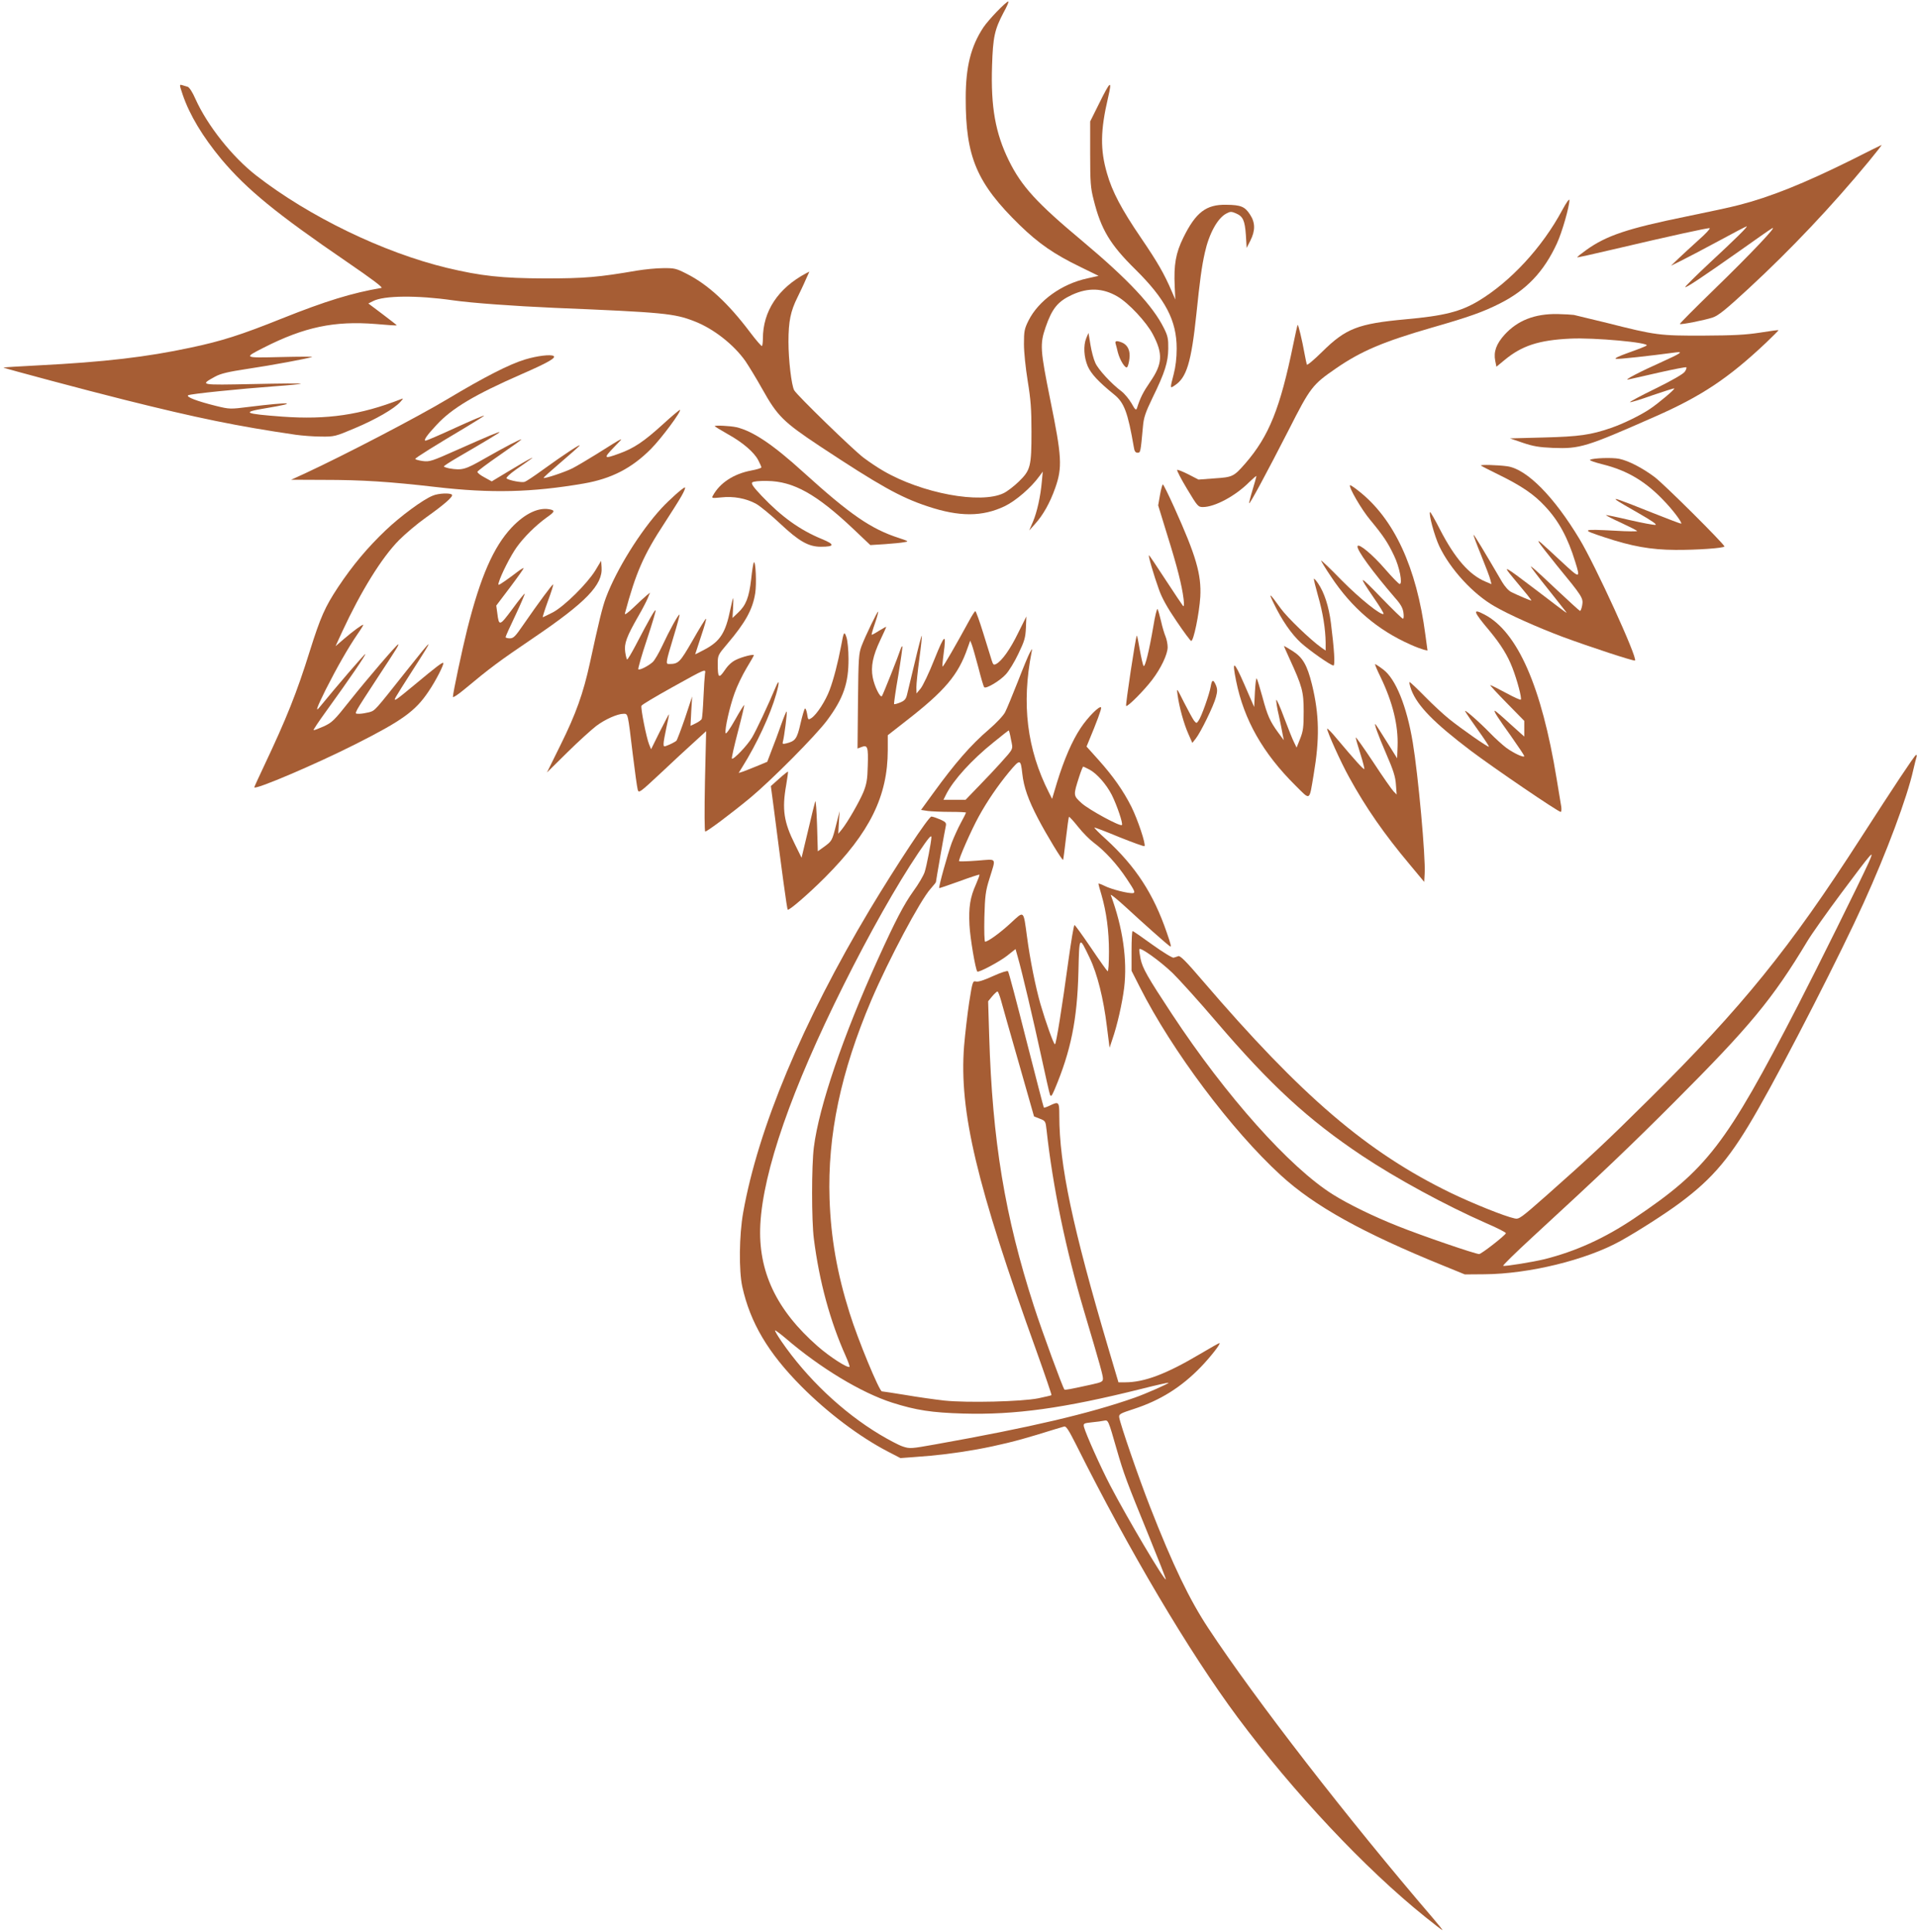 <?xml version="1.0" encoding="UTF-8"?> <svg xmlns="http://www.w3.org/2000/svg" width="135" height="136" viewBox="0 0 135 136" fill="none"> <g clip-path="url(#clip0_2864_29)"> <path d="M70.679 0.871C70.043 2.082 69.927 2.592 69.863 4.632C69.768 7.533 70.096 9.371 71.05 11.315C71.951 13.132 72.999 14.28 76.242 16.989C79.463 19.688 81.201 21.547 81.975 23.12C82.24 23.651 82.282 23.874 82.272 24.544C82.261 25.5 82.038 26.222 81.169 27.997C80.661 29.049 80.544 29.399 80.491 30.015C80.322 31.843 80.322 31.875 80.11 31.875C79.962 31.875 79.887 31.769 79.845 31.471C79.421 29.017 79.167 28.347 78.457 27.774C77.344 26.87 76.846 26.329 76.602 25.787C76.327 25.139 76.284 24.331 76.496 23.81L76.655 23.439L76.793 24.278C76.867 24.735 77.016 25.298 77.132 25.542C77.323 25.999 78.277 27.03 78.976 27.55C79.188 27.71 79.506 28.092 79.686 28.4C79.94 28.857 80.004 28.91 80.067 28.74C80.3 28.007 80.491 27.625 81 26.881C81.869 25.617 81.911 24.915 81.191 23.545C80.735 22.674 79.474 21.324 78.679 20.867C77.651 20.272 76.634 20.24 75.511 20.75C74.494 21.218 74.091 21.717 73.635 23.035C73.222 24.235 73.254 24.629 73.964 28.156C74.78 32.162 74.822 32.905 74.314 34.35C73.943 35.402 73.455 36.274 72.872 36.911L72.48 37.347L72.745 36.73C73.031 36.05 73.275 34.967 73.37 33.894L73.434 33.203L73.201 33.522C72.618 34.329 71.548 35.254 70.764 35.636C69.185 36.39 67.564 36.401 65.317 35.647C63.389 35.009 61.926 34.18 57.74 31.418C55.166 29.707 54.752 29.304 53.682 27.391C53.279 26.669 52.739 25.787 52.495 25.425C51.669 24.257 50.249 23.141 48.903 22.62C47.483 22.068 46.763 21.994 39.048 21.675C36.155 21.547 33.231 21.335 31.895 21.144C29.384 20.782 27.032 20.804 26.279 21.197L25.94 21.367L26.957 22.132C27.509 22.546 27.954 22.897 27.943 22.907C27.932 22.929 27.265 22.886 26.459 22.812C23.545 22.578 21.426 23.024 18.565 24.48C17.145 25.202 17.134 25.202 19.762 25.139C21.045 25.107 22.041 25.107 21.988 25.128C21.744 25.234 19.105 25.723 17.452 25.967C16.054 26.18 15.556 26.297 15.142 26.52C14.051 27.125 14.04 27.115 17.813 27.04C19.699 26.998 21.225 26.987 21.193 27.019C21.161 27.04 20.377 27.125 19.445 27.189C16.848 27.38 13.426 27.731 13.256 27.827C13.066 27.944 13.892 28.252 15.217 28.581C16.181 28.815 16.202 28.815 17.548 28.645C20.462 28.284 21.172 28.337 18.724 28.74C16.965 29.027 17.177 29.134 19.9 29.335C23.037 29.559 25.389 29.219 28.24 28.103C28.42 28.029 28.42 28.05 28.187 28.305C27.752 28.783 26.47 29.527 24.976 30.154C23.62 30.727 23.545 30.749 22.623 30.738C22.094 30.738 21.288 30.674 20.822 30.61C16.689 30.005 13.892 29.431 8.795 28.156C6.146 27.497 0.307 25.935 0.244 25.882C0.222 25.861 1.346 25.797 2.734 25.723C7.333 25.489 10.332 25.139 13.405 24.48C15.587 24.023 16.986 23.577 19.868 22.419C22.931 21.197 24.796 20.623 26.862 20.272C27 20.251 26.226 19.667 24.425 18.434C19.466 15.045 17.389 13.345 15.598 11.22C14.274 9.626 13.352 8.096 12.864 6.662C12.631 5.96 12.62 5.939 12.822 5.992C12.938 6.035 13.118 6.077 13.214 6.109C13.33 6.141 13.563 6.502 13.765 6.97C14.613 8.85 16.35 11.039 18.056 12.367C21.765 15.247 26.979 17.775 31.472 18.859C33.877 19.433 35.329 19.592 38.359 19.603C41.199 19.603 42.153 19.518 44.876 19.05C45.395 18.965 46.222 18.88 46.699 18.88C47.504 18.87 47.621 18.902 48.352 19.274C49.867 20.039 51.277 21.345 52.824 23.396C53.248 23.959 53.629 24.395 53.661 24.363C53.693 24.32 53.724 24.097 53.724 23.853C53.724 21.909 54.795 20.294 56.766 19.242L56.999 19.125L56.734 19.709C56.596 20.039 56.331 20.58 56.162 20.931C55.674 21.909 55.526 22.62 55.526 24.065C55.526 25.351 55.738 27.125 55.928 27.476C56.109 27.816 60.093 31.684 60.813 32.225C61.195 32.512 61.81 32.927 62.202 33.15C64.914 34.733 69.058 35.509 70.679 34.722C70.944 34.595 71.421 34.223 71.76 33.894C72.576 33.097 72.639 32.831 72.639 30.387C72.639 28.794 72.586 28.124 72.374 26.828C72.226 25.914 72.109 24.799 72.109 24.225C72.109 23.322 72.141 23.152 72.427 22.578C73.127 21.175 74.758 19.996 76.56 19.603L77.365 19.422L76.083 18.795C74.239 17.903 73.148 17.149 71.813 15.852C68.782 12.899 67.998 11.05 68.008 6.906C68.008 4.707 68.369 3.272 69.248 1.934C69.619 1.381 70.848 0.106 71.007 0.106C71.06 0.106 70.912 0.457 70.679 0.871Z" fill="#A65D34"></path> <path d="M78.033 6.874C77.492 9.18 77.471 10.54 77.959 12.208C78.319 13.483 78.986 14.747 80.364 16.766C81.529 18.477 81.985 19.273 82.515 20.506L82.769 21.09L82.727 20.187C82.653 18.625 82.801 17.818 83.331 16.734C84.21 14.949 84.942 14.386 86.362 14.418C87.379 14.428 87.665 14.545 88.025 15.098C88.407 15.671 88.407 16.235 88.057 16.936L87.792 17.456L87.739 16.564C87.665 15.523 87.538 15.236 87.04 15.023C86.722 14.885 86.637 14.885 86.362 15.034C85.747 15.353 85.143 16.447 84.846 17.797C84.624 18.785 84.497 19.752 84.253 22.1C83.893 25.521 83.564 26.594 82.727 27.136C82.388 27.37 82.388 27.37 82.653 26.35C82.79 25.829 82.865 25.202 82.865 24.543C82.865 22.567 82.081 21.069 79.951 18.965C78.17 17.212 77.535 16.15 77.015 14.056C76.803 13.238 76.772 12.835 76.772 10.837V8.553L77.386 7.32C78.202 5.663 78.34 5.567 78.033 6.874Z" fill="#A65D34"></path> <path d="M131.62 11.347C129.002 14.514 126.141 17.542 123.153 20.304C121.532 21.802 121.002 22.227 120.61 22.355C120.038 22.546 118.363 22.875 118.3 22.812C118.268 22.791 119.349 21.707 120.684 20.41C123.28 17.892 125.304 15.757 124.774 16.086C124.594 16.192 123.598 16.894 122.549 17.637C119.911 19.497 118.681 20.315 118.681 20.209C118.681 20.155 119.455 19.39 120.398 18.509C122.221 16.819 123.111 15.937 123.005 15.937C122.962 15.937 122.062 16.405 120.991 16.989C119.921 17.563 118.734 18.19 118.363 18.37L117.675 18.71L118.204 18.201C118.501 17.924 119.137 17.329 119.624 16.894C120.112 16.469 120.462 16.086 120.398 16.065C120.281 16.033 117.706 16.596 113.542 17.574C112.196 17.892 111.094 18.137 111.073 18.116C111.052 18.094 111.349 17.86 111.719 17.595C113.129 16.585 114.623 16.086 118.734 15.247C120.303 14.928 121.977 14.567 122.443 14.439C124.658 13.876 127.031 12.92 130.338 11.284C131.471 10.71 132.436 10.232 132.499 10.21C132.552 10.189 132.15 10.699 131.62 11.347Z" fill="#A65D34"></path> <path d="M110.522 14.088C110.522 14.545 110.003 16.362 109.642 17.138C108.721 19.135 107.491 20.432 105.605 21.377C104.45 21.962 103.433 22.323 100.837 23.067C97.425 24.055 95.877 24.703 94.087 25.935C92.423 27.083 92.285 27.253 90.749 30.281C89.202 33.298 88.025 35.487 87.972 35.434C87.951 35.413 88.057 34.988 88.206 34.499C88.354 34 88.481 33.564 88.481 33.522C88.481 33.479 88.259 33.67 87.972 33.947C86.998 34.924 85.546 35.7 84.709 35.7C84.37 35.7 84.327 35.636 83.596 34.425C83.172 33.724 82.865 33.118 82.897 33.086C82.929 33.054 83.278 33.192 83.681 33.394L84.401 33.766L85.525 33.681C86.807 33.596 86.881 33.564 87.708 32.618C89.371 30.695 90.155 28.74 91.077 24.235C91.226 23.502 91.363 22.897 91.385 22.875C91.427 22.833 91.703 23.959 91.872 24.915C91.936 25.266 92.01 25.606 92.031 25.67C92.052 25.744 92.54 25.33 93.112 24.767C94.775 23.12 95.644 22.79 98.972 22.482C101.706 22.238 102.861 21.94 104.122 21.186C106.379 19.826 108.604 17.425 110.013 14.8C110.31 14.248 110.522 13.961 110.522 14.088Z" fill="#A65D34"></path> <path d="M110.84 22.174C110.988 22.206 112.037 22.461 113.171 22.737C116.604 23.608 116.89 23.64 119.953 23.63C122.072 23.619 122.93 23.577 123.958 23.417C124.668 23.3 125.251 23.226 125.251 23.247C125.251 23.268 124.848 23.672 124.371 24.129C121.712 26.637 119.815 27.901 116.519 29.346C111.698 31.471 111.264 31.609 109.356 31.535C108.371 31.492 107.957 31.418 107.237 31.174L106.336 30.865L108.72 30.802C111.211 30.738 112.026 30.621 113.446 30.132C114.294 29.845 115.576 29.218 116.223 28.772C116.848 28.347 117.961 27.402 117.908 27.349C117.886 27.327 117.187 27.55 116.35 27.837C115.523 28.135 114.813 28.347 114.782 28.315C114.75 28.294 115.576 27.848 116.604 27.349C117.791 26.764 118.543 26.328 118.649 26.169C118.745 26.031 118.787 25.893 118.755 25.861C118.724 25.829 117.855 25.999 116.816 26.233C115.767 26.477 114.803 26.69 114.654 26.722C114.315 26.785 115.513 26.159 117.039 25.479C118.353 24.884 118.565 24.745 118.035 24.809C116.138 25.064 113.997 25.298 113.807 25.266C113.648 25.245 113.976 25.085 114.718 24.82C115.354 24.597 115.915 24.373 115.958 24.331C116.202 24.119 112.228 23.757 110.575 23.842C108.36 23.948 107.173 24.342 105.965 25.34L105.382 25.819L105.298 25.404C105.171 24.767 105.372 24.214 105.955 23.566C106.877 22.557 108.074 22.089 109.674 22.11C110.172 22.121 110.691 22.153 110.84 22.174Z" fill="#A65D34"></path> <path d="M79.018 24.119C79.421 24.289 79.612 24.703 79.537 25.256C79.506 25.532 79.431 25.797 79.379 25.851C79.251 25.978 78.87 25.372 78.722 24.809C78.669 24.576 78.594 24.299 78.563 24.193C78.499 23.991 78.647 23.97 79.018 24.119Z" fill="#A65D34"></path> <path d="M38.984 25.064C39.186 25.192 38.571 25.542 36.717 26.35C33.421 27.795 31.832 28.74 30.751 29.909C30.062 30.642 29.797 31.025 29.977 31.025C30.041 31.025 30.984 30.621 32.065 30.122C33.156 29.622 34.068 29.24 34.089 29.261C34.11 29.282 33.538 29.643 32.828 30.068C30.645 31.365 29.246 32.236 29.246 32.31C29.246 32.353 29.479 32.417 29.765 32.459C30.253 32.523 30.391 32.48 32.224 31.662C34.354 30.717 35.18 30.366 35.18 30.43C35.18 30.472 34.046 31.152 32.234 32.204C31.704 32.512 31.259 32.799 31.259 32.842C31.259 32.873 31.44 32.937 31.651 32.98C32.552 33.128 32.764 33.065 34.12 32.289C35.636 31.428 36.674 30.887 36.717 30.94C36.727 30.961 36.049 31.45 35.201 32.034C34.354 32.618 33.644 33.15 33.623 33.213C33.601 33.277 33.824 33.458 34.11 33.607L34.629 33.893L35.848 33.16C36.515 32.757 37.172 32.374 37.31 32.31C37.564 32.183 37.564 32.193 37.31 32.374C37.162 32.48 36.717 32.799 36.314 33.075C35.911 33.362 35.625 33.628 35.668 33.681C35.827 33.819 36.748 34 36.95 33.925C37.056 33.893 37.617 33.522 38.2 33.097C39.758 31.97 40.977 31.173 40.807 31.386C40.722 31.482 40.118 32.023 39.451 32.587C38.794 33.15 38.264 33.617 38.285 33.649C38.359 33.713 39.769 33.245 40.319 32.969C40.606 32.82 41.347 32.385 41.962 32.002C44.102 30.663 44.007 30.695 43.234 31.492C42.471 32.278 42.524 32.332 43.594 31.938C44.632 31.567 45.332 31.099 46.656 29.898C47.303 29.303 47.864 28.836 47.886 28.857C47.991 28.963 46.582 30.865 45.83 31.62C44.484 32.969 43.064 33.702 41.114 34.042C37.469 34.669 34.587 34.743 30.677 34.287C27.445 33.915 25.527 33.787 22.782 33.787L20.504 33.777L21.458 33.341C24.297 32.023 29.395 29.367 31.524 28.092C34.12 26.541 35.858 25.648 36.982 25.308C37.829 25.053 38.783 24.937 38.984 25.064Z" fill="#A65D34"></path> <path d="M51.859 30.079C53.025 30.355 54.423 31.29 56.585 33.256C59.881 36.242 61.354 37.251 63.303 37.878C64.003 38.112 64.013 38.122 63.674 38.175C63.473 38.218 62.858 38.271 62.307 38.313L61.29 38.377L60.103 37.251C57.496 34.786 55.875 33.883 54.021 33.862C53.459 33.851 53.046 33.894 52.972 33.968C52.887 34.053 53.056 34.297 53.618 34.892C55.038 36.39 56.331 37.315 57.878 37.952C58.81 38.335 58.789 38.494 57.804 38.494C56.935 38.494 56.267 38.112 54.932 36.858C54.286 36.252 53.523 35.625 53.237 35.466C52.527 35.084 51.647 34.924 50.799 35.02C50.132 35.084 50.1 35.084 50.206 34.892C50.693 34 51.668 33.362 52.898 33.129C53.3 33.054 53.618 32.959 53.618 32.905C53.618 32.863 53.523 32.64 53.406 32.417C53.12 31.854 52.325 31.163 51.255 30.568C50.746 30.281 50.333 30.026 50.333 30.005C50.333 29.93 51.435 29.983 51.859 30.079Z" fill="#A65D34"></path> <path d="M114.018 32.3C114.686 32.438 115.65 32.937 116.519 33.585C117.187 34.085 121.436 38.313 121.436 38.473C121.436 38.59 119.476 38.728 117.992 38.717C116.244 38.707 114.898 38.462 113.012 37.835C111.295 37.272 111.348 37.24 113.775 37.368C114.612 37.421 115.29 37.421 115.29 37.389C115.29 37.357 114.792 37.102 114.177 36.815C113.563 36.539 113.075 36.284 113.097 36.263C113.118 36.252 113.86 36.401 114.75 36.613C115.64 36.815 116.466 36.975 116.583 36.953C116.71 36.932 116.307 36.656 115.417 36.146C114.665 35.721 113.955 35.307 113.849 35.222C113.573 35.009 113.944 35.137 116.392 36.114C117.431 36.528 118.331 36.868 118.384 36.868C118.511 36.868 117.95 36.082 117.335 35.423C115.968 33.936 114.654 33.139 112.863 32.693C112.312 32.555 111.91 32.417 111.973 32.374C112.175 32.247 113.531 32.204 114.018 32.3Z" fill="#A65D34"></path> <path d="M106.156 32.831C107.523 33.033 109.43 34.956 111.232 37.952C112.344 39.79 115.332 46.325 115.142 46.505C115.078 46.569 111.994 45.56 110.013 44.827C108.243 44.157 106.304 43.297 105.255 42.691C103.74 41.83 102.129 40.077 101.356 38.452C101.016 37.729 100.593 36.167 100.709 36.05C100.73 36.029 101.048 36.571 101.398 37.262C102.458 39.323 103.475 40.481 104.63 40.959L105.033 41.129L104.958 40.832C104.927 40.672 104.63 39.897 104.312 39.11C103.994 38.335 103.75 37.676 103.772 37.655C103.803 37.623 104.545 38.855 105.785 40.98C105.986 41.31 106.241 41.597 106.442 41.692C106.919 41.926 107.777 42.287 107.841 42.287C107.862 42.287 107.735 42.107 107.555 41.883C107.374 41.671 106.929 41.129 106.569 40.694C105.774 39.737 105.848 39.769 108.296 41.629C110.511 43.318 110.394 43.233 110.246 43.031C110.182 42.946 109.727 42.372 109.239 41.756C108.741 41.14 108.201 40.449 108.031 40.215C107.745 39.822 107.735 39.812 107.978 40.003C108.127 40.12 108.9 40.832 109.706 41.597C110.511 42.351 111.21 42.989 111.263 43.01C111.306 43.031 111.38 42.85 111.422 42.617C111.507 42.107 111.454 42.022 109.621 39.79C109.006 39.025 108.445 38.313 108.381 38.197C108.265 37.963 108.317 38.016 109.981 39.557C111.274 40.757 111.306 40.757 110.935 39.567C110.416 37.867 109.769 36.667 108.805 35.647C108.031 34.807 107.152 34.212 105.552 33.426C104.895 33.107 104.323 32.81 104.291 32.778C104.206 32.703 105.488 32.735 106.156 32.831Z" fill="#A65D34"></path> <path d="M95.687 34.574C98.177 36.529 99.756 39.929 100.381 44.71L100.529 45.804L100.254 45.74C100.105 45.698 99.692 45.549 99.343 45.39C97.011 44.359 95.189 42.797 93.726 40.587C93.345 40.024 93.037 39.514 93.037 39.472C93.037 39.419 93.695 40.045 94.489 40.864C95.782 42.17 97.287 43.371 97.435 43.222C97.467 43.19 97.16 42.691 96.757 42.107C95.612 40.439 95.676 40.428 97.244 42.054C98.05 42.882 98.749 43.573 98.802 43.562C98.855 43.562 98.866 43.371 98.834 43.137C98.791 42.819 98.643 42.542 98.262 42.117C96.662 40.258 95.517 38.696 95.602 38.452C95.676 38.229 96.672 39.057 97.541 40.067C98.039 40.64 98.505 41.119 98.569 41.119C98.791 41.119 98.558 39.918 98.177 39.132C97.742 38.207 97.424 37.729 96.492 36.603C95.867 35.859 94.956 34.276 95.072 34.159C95.093 34.138 95.369 34.319 95.687 34.574Z" fill="#A65D34"></path> <path d="M82.695 35.731C84.232 39.132 84.613 40.449 84.528 42.022C84.454 43.19 84.052 45.177 83.882 45.124C83.819 45.103 83.352 44.476 82.844 43.721C82.218 42.808 81.816 42.085 81.614 41.501C81.254 40.502 80.841 39.1 80.915 39.1C80.947 39.1 81.466 39.875 82.081 40.821C82.706 41.777 83.257 42.595 83.31 42.659C83.384 42.733 83.395 42.574 83.352 42.181C83.236 41.225 82.907 39.918 82.208 37.687L81.561 35.583L81.689 34.85C81.763 34.435 81.858 34.106 81.89 34.106C81.932 34.106 82.293 34.839 82.695 35.731Z" fill="#A65D34"></path> <path d="M47.992 34.924C47.801 35.264 47.26 36.114 46.805 36.815C45.332 39.057 44.781 40.3 44.007 43.19C43.975 43.328 44.198 43.169 44.622 42.765C44.993 42.404 45.406 42.032 45.544 41.915L45.777 41.724L45.607 42.139C45.512 42.362 45.226 42.914 44.971 43.35C44.124 44.827 43.944 45.315 44.028 45.9C44.071 46.197 44.134 46.431 44.166 46.431C44.209 46.431 44.474 45.985 44.76 45.443C45.734 43.573 46.116 42.914 46.169 42.967C46.201 42.989 45.925 43.923 45.554 45.039C45.183 46.144 44.919 47.09 44.95 47.122C45.035 47.207 45.65 46.898 45.968 46.612C46.105 46.484 46.402 45.974 46.635 45.475C47.144 44.38 47.79 43.212 47.854 43.275C47.875 43.297 47.684 44.019 47.419 44.88C46.9 46.601 46.868 46.75 47.091 46.75C47.79 46.75 47.864 46.665 48.776 45.092C49.252 44.253 49.676 43.562 49.719 43.562C49.761 43.562 49.602 44.125 49.369 44.805C49.147 45.485 48.956 46.059 48.956 46.07C48.956 46.08 49.263 45.921 49.645 45.719C50.715 45.145 51.096 44.561 51.435 42.893C51.52 42.489 51.605 42.139 51.626 42.117C51.647 42.096 51.647 42.404 51.626 42.797L51.584 43.509L51.976 43.137C52.537 42.617 52.749 42.053 52.898 40.789C52.961 40.184 53.046 39.642 53.089 39.599C53.216 39.45 53.29 41.108 53.184 41.767C53.004 42.914 52.495 43.828 51.224 45.326C50.556 46.112 50.545 46.144 50.545 46.75C50.545 47.727 50.62 47.802 51.033 47.196C51.266 46.845 51.541 46.59 51.838 46.452C52.273 46.24 53.089 46.038 53.089 46.133C53.089 46.165 52.855 46.58 52.569 47.047C52.283 47.525 51.902 48.312 51.732 48.8C51.393 49.735 51.033 51.308 51.096 51.616C51.117 51.722 51.382 51.361 51.753 50.702C52.092 50.097 52.389 49.618 52.41 49.64C52.431 49.661 52.23 50.511 51.965 51.52C51.7 52.53 51.51 53.38 51.541 53.412C51.637 53.518 52.622 52.498 52.961 51.924C53.258 51.425 54.095 49.65 54.636 48.354C54.89 47.759 54.901 48.035 54.657 48.885C54.254 50.309 53.3 52.37 52.273 54.007L52.018 54.421L52.262 54.347C52.4 54.304 52.845 54.123 53.269 53.953L54.032 53.635L54.339 52.827C54.519 52.381 54.816 51.574 55.006 51.032C55.197 50.49 55.377 50.065 55.398 50.097C55.452 50.139 55.229 51.871 55.134 52.211C55.081 52.381 55.123 52.402 55.377 52.339C56.013 52.179 56.13 52.02 56.373 50.947C56.501 50.394 56.638 49.916 56.691 49.884C56.734 49.863 56.797 50.033 56.84 50.267C56.903 50.692 56.914 50.702 57.147 50.553C57.518 50.309 58.143 49.342 58.429 48.567C58.705 47.834 59.012 46.644 59.234 45.475C59.415 44.465 59.457 44.402 59.616 44.89C59.69 45.124 59.754 45.794 59.754 46.378C59.764 48.099 59.393 49.172 58.249 50.713C57.433 51.807 54.349 54.91 52.845 56.163C51.467 57.3 49.803 58.544 49.666 58.544C49.613 58.544 49.602 57.162 49.645 55.016L49.729 51.478L48.892 52.243C48.426 52.657 47.366 53.645 46.519 54.442C45.035 55.824 44.982 55.866 44.908 55.59C44.865 55.441 44.707 54.304 44.558 53.082C44.209 50.171 44.23 50.256 43.912 50.256C43.488 50.256 42.619 50.639 41.983 51.117C41.655 51.372 40.733 52.2 39.949 52.976L38.518 54.389L39.472 52.455C40.563 50.256 41.072 48.822 41.538 46.697C42.174 43.764 42.418 42.755 42.672 42.075C43.414 40.099 45.078 37.421 46.582 35.785C47.165 35.158 48.108 34.319 48.235 34.319C48.288 34.319 48.182 34.595 47.992 34.924ZM47.271 48.428C46.148 49.055 45.194 49.618 45.173 49.693C45.109 49.863 45.523 51.956 45.713 52.413L45.851 52.753L46.466 51.51C46.815 50.819 47.101 50.277 47.112 50.288C47.123 50.298 47.048 50.713 46.932 51.212C46.826 51.712 46.73 52.222 46.73 52.36C46.73 52.593 46.741 52.593 47.123 52.434C47.345 52.339 47.568 52.211 47.631 52.158C47.684 52.105 47.96 51.372 48.246 50.543L48.744 49.034L48.68 50.075L48.627 51.106L48.998 50.925C49.2 50.83 49.401 50.681 49.422 50.607C49.454 50.522 49.507 49.852 49.539 49.108C49.57 48.365 49.623 47.621 49.645 47.451C49.708 47.069 49.793 47.026 47.271 48.428Z" fill="#A65D34"></path> <path d="M31.832 34.839C31.916 34.967 31.291 35.519 29.988 36.444C29.373 36.879 28.536 37.591 28.102 38.027C26.883 39.259 25.431 41.607 24.107 44.455L23.63 45.496L24.234 44.975C24.87 44.434 25.474 43.987 25.58 43.987C25.612 43.987 25.431 44.285 25.177 44.646C24.509 45.624 23.715 47.016 22.931 48.567C22.316 49.81 22.178 50.192 22.507 49.789C23.704 48.322 25.686 46.017 25.728 46.049C25.77 46.102 24.637 47.77 22.962 50.086C22.454 50.787 22.062 51.372 22.083 51.404C22.115 51.425 22.422 51.308 22.782 51.149C23.386 50.872 23.524 50.745 24.658 49.31C25.877 47.781 27.943 45.369 28.038 45.369C28.123 45.369 27.943 45.656 26.608 47.685C25.908 48.747 25.251 49.767 25.166 49.937C25.008 50.256 25.008 50.256 25.294 50.256C25.463 50.256 25.77 50.203 25.983 50.15C26.427 50.022 26.343 50.107 28.61 47.249C30.603 44.742 30.634 44.742 29.034 47.228C28.473 48.099 27.953 48.928 27.879 49.066C27.763 49.289 27.763 49.31 27.943 49.215C28.049 49.151 28.61 48.705 29.193 48.216C30.687 46.973 31.154 46.612 31.217 46.675C31.291 46.75 30.677 47.961 30.179 48.684C29.257 50.065 28.324 50.734 25.061 52.381C22.295 53.784 17.908 55.654 17.908 55.431C17.908 55.399 18.226 54.708 18.607 53.901C20.165 50.607 20.896 48.79 21.818 45.836C22.57 43.446 22.888 42.734 23.8 41.352C24.838 39.791 25.887 38.547 27.159 37.336C28.197 36.348 29.776 35.179 30.465 34.903C30.867 34.722 31.747 34.691 31.832 34.839Z" fill="#A65D34"></path> <path d="M38.804 35.881C39.09 35.955 39.038 36.061 38.486 36.444C37.724 36.996 36.897 37.814 36.388 38.526C35.954 39.132 35.286 40.449 35.127 41.002C35.053 41.246 35.074 41.236 35.562 40.906C35.848 40.704 36.261 40.407 36.473 40.237C36.696 40.067 36.876 39.971 36.876 40.003C36.876 40.046 36.441 40.662 35.912 41.363L34.947 42.638L35.022 43.18C35.138 44.104 35.18 44.094 36.081 42.883C36.537 42.256 36.929 41.778 36.95 41.799C36.971 41.82 36.685 42.5 36.304 43.307C35.922 44.104 35.604 44.806 35.604 44.859C35.604 44.901 35.742 44.944 35.901 44.944C36.166 44.944 36.293 44.806 36.876 43.956C37.935 42.426 38.91 41.108 38.953 41.151C38.985 41.172 38.815 41.703 38.582 42.33C38.359 42.946 38.2 43.456 38.222 43.456C38.253 43.456 38.571 43.297 38.932 43.116C39.748 42.681 41.337 41.108 41.92 40.173L42.333 39.483L42.365 39.939C42.46 41.172 41.273 42.404 37.554 44.922C35.138 46.559 34.523 47.016 32.701 48.535C32.256 48.907 31.895 49.141 31.895 49.066C31.895 48.79 32.553 45.709 32.902 44.306C33.835 40.609 34.746 38.516 36.028 37.145C36.992 36.125 37.989 35.668 38.804 35.881Z" fill="#A65D34"></path> <path d="M92.815 41.065C93.26 41.714 93.578 42.691 93.726 43.86C93.959 45.709 94.033 46.856 93.906 46.856C93.715 46.856 92.221 45.804 91.607 45.252C90.95 44.646 90.272 43.669 89.71 42.5C89.297 41.66 89.381 41.714 90.208 42.861C90.674 43.498 92.264 45.029 93.048 45.592L93.355 45.804V45.241C93.344 44.295 93.164 43.137 92.815 41.937C92.635 41.299 92.507 40.768 92.529 40.747C92.55 40.725 92.677 40.864 92.815 41.065Z" fill="#A65D34"></path> <path d="M81.519 42.882C81.561 42.957 81.667 43.329 81.763 43.732C81.847 44.126 81.996 44.614 82.081 44.816C82.165 45.018 82.229 45.358 82.229 45.571C82.229 46.059 81.763 47.047 81.138 47.865C80.555 48.63 79.4 49.789 79.304 49.704C79.251 49.64 79.972 44.837 80.057 44.752C80.078 44.731 80.173 45.188 80.269 45.762C80.375 46.336 80.491 46.846 80.534 46.888C80.639 47.005 80.936 45.772 81.222 44.094C81.339 43.361 81.477 42.819 81.519 42.882Z" fill="#A65D34"></path> <path d="M104.535 43.265C106.866 44.476 108.562 48.333 109.621 54.825C109.77 55.728 109.918 56.631 109.95 56.812C109.971 57.003 109.96 57.162 109.907 57.162C109.727 57.162 105.202 54.081 103.581 52.859C100.985 50.893 99.819 49.703 99.385 48.566C99.279 48.269 99.226 48.025 99.268 48.025C99.311 48.025 99.798 48.481 100.349 49.045C100.9 49.608 101.663 50.309 102.045 50.617C102.903 51.308 104.8 52.636 104.853 52.572C104.874 52.551 104.535 52.03 104.1 51.425C103.655 50.808 103.253 50.213 103.189 50.096C103.041 49.842 104.1 50.755 104.959 51.637C105.308 51.998 105.806 52.445 106.071 52.647C106.591 53.029 107.343 53.38 107.343 53.231C107.343 53.188 106.919 52.551 106.41 51.828C105.467 50.511 105.16 50.043 105.277 50.043C105.308 50.043 105.785 50.447 106.336 50.957L107.343 51.86V51.308V50.755L106.103 49.491C105.425 48.8 104.906 48.237 104.948 48.237C105.001 48.237 105.489 48.481 106.04 48.779C106.591 49.077 107.067 49.3 107.099 49.257C107.184 49.172 106.845 47.886 106.506 47.015C106.167 46.133 105.679 45.358 104.895 44.412C103.74 43.041 103.666 42.808 104.535 43.265Z" fill="#A65D34"></path> <path d="M69.248 44.593C69.524 45.464 69.789 46.325 69.842 46.506C69.937 46.803 69.979 46.835 70.149 46.75C70.552 46.538 71.145 45.709 71.696 44.572L72.279 43.403L72.247 44.2C72.215 44.901 72.152 45.124 71.717 46.028C71.452 46.591 71.06 47.228 70.848 47.462C70.435 47.929 69.428 48.524 69.312 48.386C69.259 48.333 69.079 47.706 68.898 46.994C68.708 46.282 68.506 45.571 68.443 45.401L68.326 45.103L68.136 45.634C67.489 47.515 66.535 48.641 63.823 50.745L62.519 51.765V52.806C62.519 56.047 61.258 58.608 58.101 61.774C56.946 62.932 55.557 64.132 55.473 64.047C55.42 64.005 55.049 61.253 54.487 56.865L54.286 55.346L54.869 54.825C55.197 54.528 55.473 54.315 55.494 54.326C55.505 54.347 55.452 54.761 55.367 55.261C55.059 56.992 55.197 57.885 55.992 59.468L56.448 60.392L56.903 58.491C57.147 57.439 57.38 56.504 57.412 56.419C57.454 56.334 57.507 57.088 57.539 58.097L57.592 59.936L58.037 59.617C58.588 59.213 58.599 59.203 58.885 58.066L59.129 57.109L59.075 57.906L59.033 58.703L59.277 58.406C59.69 57.896 60.506 56.472 60.803 55.771C61.025 55.208 61.089 54.889 61.11 53.922C61.152 52.594 61.099 52.424 60.676 52.594L60.389 52.7L60.421 49.374C60.453 46.304 60.474 46.017 60.676 45.475C60.962 44.731 61.799 43.01 61.841 43.063C61.862 43.084 61.767 43.456 61.619 43.881C61.47 44.306 61.364 44.678 61.386 44.689C61.396 44.71 61.64 44.583 61.915 44.402C62.191 44.232 62.413 44.115 62.413 44.136C62.413 44.157 62.223 44.583 61.99 45.071C61.47 46.166 61.311 46.931 61.46 47.696C61.576 48.312 61.979 49.141 62.106 49.013C62.18 48.928 63.272 46.176 63.42 45.709C63.462 45.571 63.516 45.486 63.547 45.507C63.568 45.539 63.441 46.453 63.261 47.547C63.07 48.631 62.943 49.544 62.964 49.576C62.996 49.597 63.187 49.544 63.399 49.459C63.706 49.332 63.802 49.215 63.876 48.907C63.929 48.684 64.172 47.653 64.427 46.612C64.671 45.571 64.893 44.731 64.914 44.752C64.935 44.784 64.861 45.507 64.745 46.367C64.628 47.239 64.533 48.142 64.533 48.386L64.543 48.822L64.829 48.482C64.988 48.291 65.433 47.366 65.804 46.421C66.535 44.604 66.652 44.54 66.451 46.038C66.387 46.506 66.355 46.909 66.376 46.931C66.419 46.973 67.32 45.411 68.252 43.701C68.454 43.329 68.644 43.031 68.687 43.031C68.729 43.031 68.983 43.733 69.248 44.593Z" fill="#A65D34"></path> <path d="M91.045 45.847C91.745 46.293 92.052 46.824 92.391 48.184C92.91 50.32 92.942 52.009 92.508 54.559C92.19 56.44 92.306 56.376 91.215 55.292C88.936 53.029 87.601 50.681 87.05 47.94C86.743 46.431 86.891 46.495 87.633 48.195L88.322 49.778L88.375 48.715C88.407 48.131 88.46 47.706 88.502 47.77C88.544 47.834 88.725 48.418 88.905 49.077C89.254 50.384 89.435 50.787 90.017 51.584L90.409 52.115L90.335 51.744C90.303 51.542 90.176 50.925 90.06 50.384C89.933 49.852 89.858 49.353 89.88 49.279C89.901 49.215 90.155 49.778 90.431 50.532C90.717 51.287 91.024 52.062 91.13 52.264L91.31 52.636L91.564 51.999C91.776 51.467 91.808 51.181 91.808 50.097C91.808 48.694 91.713 48.344 90.812 46.378C90.579 45.879 90.409 45.475 90.42 45.475C90.441 45.475 90.717 45.645 91.045 45.847Z" fill="#A65D34"></path> <path d="M72.65 45.9C71.929 49.565 72.321 52.753 73.868 55.802L74.091 56.248L74.44 55.08C74.938 53.465 75.5 52.158 76.104 51.255C76.623 50.468 77.482 49.618 77.545 49.82C77.577 49.916 77.227 50.862 76.666 52.2L76.517 52.562L77.365 53.507C78.393 54.655 79.114 55.685 79.675 56.801C80.12 57.694 80.714 59.468 80.597 59.574C80.565 59.606 79.77 59.319 78.817 58.937C77.874 58.544 77.09 58.246 77.068 58.267C77.047 58.288 77.407 58.66 77.884 59.085C79.972 60.998 81.233 62.932 82.165 65.652C82.473 66.534 82.515 66.725 82.367 66.608C82.038 66.364 80.523 65.014 79.325 63.909C78.69 63.325 78.192 62.921 78.223 63.017C79.071 65.301 79.4 67.596 79.166 69.551C79.029 70.635 78.679 72.197 78.329 73.195L78.139 73.769L77.948 72.26C77.715 70.327 77.28 68.573 76.74 67.447C75.987 65.875 76.009 65.843 75.945 68.435C75.86 71.803 75.415 73.992 74.271 76.702C74.07 77.169 74.016 77.243 73.942 77.073C73.9 76.967 73.624 75.745 73.328 74.375C72.777 71.835 71.971 68.403 71.675 67.383L71.516 66.82L70.912 67.299C70.382 67.713 68.909 68.499 68.824 68.403C68.697 68.265 68.316 66.034 68.273 65.131C68.21 63.867 68.316 63.176 68.74 62.241C68.888 61.901 68.994 61.603 68.973 61.582C68.951 61.561 68.305 61.773 67.553 62.05C66.79 62.326 66.165 62.538 66.143 62.528C66.08 62.475 66.737 60.127 67.023 59.34C67.182 58.926 67.468 58.299 67.669 57.927C67.871 57.566 68.029 57.237 68.029 57.215C68.029 57.184 67.531 57.162 66.927 57.162C66.323 57.162 65.614 57.13 65.349 57.099L64.861 57.024L65.719 55.845C67.256 53.73 68.358 52.455 69.651 51.35C70.17 50.904 70.668 50.373 70.785 50.139C70.901 49.916 71.304 48.938 71.685 47.972C72.056 47.015 72.438 46.091 72.533 45.932C72.703 45.634 72.703 45.634 72.65 45.9ZM69.969 52.264C68.443 53.486 67.15 54.91 66.641 55.908L66.44 56.312H67.213H67.998L68.951 55.324C69.471 54.793 70.138 54.081 70.424 53.762C71.41 52.657 71.346 52.795 71.198 52.073C71.134 51.712 71.06 51.425 71.039 51.425C71.018 51.425 70.541 51.797 69.969 52.264ZM71.049 54.368C70.255 55.335 69.534 56.387 68.93 57.481C68.39 58.459 67.468 60.562 67.542 60.637C67.563 60.658 68.146 60.647 68.824 60.594C70.255 60.488 70.149 60.328 69.672 61.89C69.407 62.73 69.365 63.07 69.322 64.568C69.301 65.567 69.322 66.3 69.375 66.3C69.577 66.3 70.445 65.673 71.198 64.972C72.13 64.111 72.067 64.058 72.321 65.928C72.533 67.543 72.925 69.487 73.275 70.709C73.635 71.942 74.197 73.525 74.292 73.525C74.377 73.525 74.79 70.943 75.246 67.596C75.436 66.247 75.617 65.131 75.67 65.131C75.712 65.131 76.231 65.853 76.825 66.725C77.418 67.607 77.948 68.35 78.001 68.382C78.054 68.414 78.096 67.83 78.096 67.012C78.096 65.524 77.916 64.207 77.566 62.995C77.45 62.613 77.354 62.262 77.354 62.22C77.354 62.188 77.545 62.252 77.778 62.368C78.255 62.613 79.505 62.932 79.802 62.879C79.961 62.847 79.898 62.698 79.357 61.89C78.679 60.86 77.81 59.914 77.026 59.33C76.75 59.128 76.252 58.629 75.924 58.214C75.595 57.8 75.299 57.481 75.278 57.513C75.256 57.534 75.161 58.214 75.066 59.032C74.97 59.84 74.885 60.52 74.864 60.541C74.811 60.605 73.699 58.777 73.105 57.64C72.406 56.302 72.099 55.42 71.993 54.474C71.876 53.422 71.844 53.422 71.049 54.368ZM75.998 54.687C75.574 56.015 75.574 56.004 76.178 56.557C76.708 57.024 78.891 58.214 79.007 58.087C79.103 58.002 78.658 56.695 78.297 55.972C77.916 55.228 77.249 54.464 76.729 54.187C76.517 54.07 76.316 53.985 76.284 53.975C76.252 53.975 76.125 54.294 75.998 54.687Z" fill="#A65D34"></path> <path d="M97.414 47.143C98.283 47.791 99.067 49.714 99.491 52.275C99.872 54.559 100.402 60.36 100.328 61.508L100.296 62.092L99.279 60.87C97.478 58.724 96.185 56.865 95.019 54.74C94.436 53.699 93.461 51.531 93.461 51.308C93.461 51.244 93.779 51.563 94.161 52.03C95.432 53.539 96.026 54.198 96.079 54.145C96.1 54.123 95.983 53.645 95.803 53.082C95.623 52.519 95.475 51.998 95.475 51.924C95.475 51.86 96.026 52.636 96.704 53.656C97.371 54.676 98.028 55.611 98.145 55.728L98.357 55.94L98.304 55.239C98.272 54.697 98.124 54.23 97.615 53.061C97.043 51.743 96.725 50.851 96.874 51C96.905 51.032 97.255 51.574 97.658 52.222L98.389 53.39L98.421 52.54C98.474 51.074 98.082 49.459 97.234 47.695C96.979 47.175 96.799 46.75 96.842 46.76C96.874 46.76 97.138 46.93 97.414 47.143Z" fill="#A65D34"></path> <path d="M85.63 48.248C85.737 48.514 85.737 48.684 85.63 49.077C85.482 49.672 84.55 51.574 84.21 51.998L83.967 52.307L83.681 51.658C83.373 50.968 83.045 49.788 82.928 48.928C82.854 48.397 82.854 48.407 83.384 49.459C83.681 50.044 83.999 50.617 84.083 50.734C84.253 50.936 84.263 50.947 84.401 50.745C84.603 50.479 85.175 48.864 85.26 48.343C85.344 47.834 85.44 47.812 85.63 48.248Z" fill="#A65D34"></path> <path d="M134.968 53.295C134.926 53.412 134.83 53.826 134.735 54.219C134.311 56.132 132.859 60.02 131.249 63.559C129.68 67.033 125.866 74.492 123.842 78.04C121.913 81.441 120.663 82.939 118.289 84.702C117.272 85.457 115.386 86.668 114.125 87.369C111.719 88.708 107.671 89.696 104.535 89.717L103.157 89.728L101.621 89.101C95.951 86.796 92.561 84.915 90.198 82.747C86.733 79.581 82.526 73.96 80.279 69.519L79.686 68.35V66.959C79.686 66.183 79.718 65.556 79.76 65.556C79.813 65.556 80.438 65.992 81.169 66.523C81.9 67.044 82.568 67.458 82.653 67.426C82.738 67.405 82.886 67.352 82.981 67.32C83.109 67.267 83.543 67.702 84.677 69.031C91.692 77.212 96.269 81.122 102.172 83.99C103.719 84.734 105.955 85.637 106.665 85.786C106.972 85.861 107.11 85.754 108.943 84.139C111.942 81.483 113.107 80.399 116.127 77.403C122.697 70.9 126.046 66.757 131.026 59.022C133.41 55.324 134.788 53.242 134.926 53.157C134.979 53.125 135 53.189 134.968 53.295ZM129.68 62.868C128.674 64.217 127.582 65.758 127.264 66.289C124.838 70.327 123.227 72.271 117.939 77.562C114.866 80.644 112.758 82.652 107.894 87.125C106.718 88.209 105.806 89.101 105.859 89.122C105.997 89.175 107.989 88.846 108.773 88.655C110.967 88.102 112.991 87.189 115.078 85.786C120.218 82.333 121.532 80.633 126.628 70.762C127.964 68.18 130.941 62.167 131.577 60.775C132.054 59.712 131.927 59.861 129.68 62.868ZM80.322 67.511C80.459 68.17 80.809 68.786 82.526 71.389C86.319 77.148 90.833 82.216 93.896 84.118C94.966 84.787 96.746 85.659 98.442 86.328C100.105 86.997 103.899 88.294 104.164 88.294C104.323 88.294 105.986 86.997 106.05 86.827C106.061 86.774 105.446 86.456 104.672 86.126C101.801 84.862 98.336 82.981 95.898 81.356C92.115 78.827 89.488 76.415 85.609 71.878C84.412 70.475 83.045 68.967 82.579 68.51C81.667 67.639 80.29 66.661 80.237 66.831C80.216 66.884 80.258 67.192 80.322 67.511Z" fill="#A65D34"></path> <path d="M66.207 57.694C66.588 57.864 66.652 57.938 66.61 58.14C66.535 58.448 65.91 62.029 65.91 62.103C65.91 62.135 65.741 62.337 65.539 62.57C64.808 63.378 62.583 67.564 61.364 70.412C59.213 75.469 58.27 79.921 58.419 84.415C58.514 87.167 58.948 89.643 59.828 92.437C60.411 94.318 61.926 97.962 62.106 97.962C62.159 97.962 62.911 98.079 63.77 98.217C64.628 98.366 65.857 98.536 66.504 98.61C68.135 98.78 71.929 98.685 73.116 98.451C73.614 98.345 74.038 98.249 74.048 98.228C74.07 98.207 73.603 96.836 73.01 95.179C68.761 83.395 67.542 78.253 67.892 73.663C67.966 72.792 68.125 71.41 68.252 70.571C68.485 69.094 68.506 69.052 68.729 69.105C68.888 69.147 69.312 69.009 69.937 68.722C70.499 68.467 70.933 68.329 70.986 68.382C71.039 68.435 71.611 70.603 72.268 73.206C72.936 75.809 73.487 77.955 73.508 77.977C73.529 78.009 73.709 77.945 73.911 77.849C74.568 77.53 74.599 77.562 74.599 78.55C74.599 82.014 75.532 86.413 78.064 94.966L78.764 97.325H79.23C80.597 97.325 82.134 96.74 84.518 95.327C85.228 94.902 85.842 94.562 85.874 94.562C86.012 94.562 85.249 95.54 84.56 96.252C83.193 97.665 81.72 98.589 79.866 99.195C78.88 99.514 78.785 99.567 78.817 99.79C78.88 100.247 80.194 104.061 80.989 106.09C82.61 110.234 83.765 112.625 85.09 114.633C88.417 119.68 94.934 128.084 100.932 135.075C101.313 135.522 101.61 135.894 101.578 135.894C101.546 135.894 101.006 135.479 100.36 134.959C96.121 131.559 91.088 126.193 87.156 120.912C83.744 116.322 79.527 109.204 75.765 101.681C75.256 100.672 75.076 100.395 74.939 100.438C74.843 100.459 73.974 100.725 73.01 101.022C70.244 101.872 67.426 102.382 64.416 102.584L63.41 102.659L62.509 102.191C60.527 101.16 58.27 99.46 56.426 97.601C54.095 95.253 52.834 93.128 52.273 90.589C52.029 89.462 52.05 86.976 52.336 85.372C53.385 79.454 56.522 71.952 61.269 64.015C63.123 60.934 65.402 57.481 65.592 57.492C65.677 57.492 65.953 57.587 66.207 57.694ZM64.671 60.052C63.166 62.284 61.216 65.737 59.415 69.349C55.738 76.702 53.745 82.45 53.544 86.211C53.374 89.494 54.667 92.235 57.581 94.785C58.429 95.529 59.711 96.358 59.828 96.23C59.849 96.209 59.733 95.869 59.563 95.487C58.461 93.032 57.698 90.238 57.316 87.231C57.147 85.945 57.147 82.057 57.316 80.76C57.677 77.902 59.372 72.94 61.82 67.543C63.06 64.812 63.653 63.675 64.331 62.73C64.681 62.252 65.031 61.657 65.115 61.402C65.253 60.998 65.592 59.234 65.592 58.947C65.592 58.745 65.38 59 64.671 60.052ZM69.873 70.146L69.587 70.497L69.661 72.94C69.884 80.293 70.763 85.637 72.809 91.959C73.381 93.734 74.843 97.707 74.96 97.835C75.013 97.877 75.352 97.814 76.899 97.474C77.577 97.325 77.672 97.272 77.672 97.07C77.672 96.836 77.503 96.209 76.348 92.331C75.044 87.932 74.144 83.576 73.699 79.539C73.635 78.944 73.614 78.912 73.222 78.763L72.819 78.604L71.738 74.81C71.145 72.728 70.573 70.752 70.488 70.412C70.393 70.082 70.287 69.806 70.244 69.806C70.202 69.806 70.032 69.965 69.873 70.146ZM55.028 94.435C56.808 97.027 59.319 99.418 61.958 101.001C62.562 101.362 63.282 101.745 63.568 101.84C64.077 102.01 64.151 102 65.879 101.692C72.554 100.502 76.729 99.524 79.898 98.409C80.692 98.132 82.346 97.399 82.293 97.357C82.271 97.335 81.402 97.527 80.364 97.792C74.907 99.152 71.484 99.63 67.828 99.524C65.614 99.46 64.511 99.29 62.837 98.759C60.644 98.058 57.73 96.294 55.314 94.212C54.932 93.893 54.604 93.649 54.583 93.67C54.551 93.691 54.752 94.031 55.028 94.435ZM76.899 100.14C76.305 100.204 76.284 100.225 76.337 100.47C76.475 100.98 77.482 103.243 78.192 104.603C79.4 106.919 81.996 111.297 82.102 111.201C82.123 111.18 81.593 109.83 80.926 108.194C79.326 104.274 79.145 103.795 78.637 102.032C78.043 99.96 78.043 99.97 77.757 100.024C77.619 100.055 77.238 100.109 76.899 100.14Z" fill="#A65D34"></path> </g> <defs> <clipPath id="clip0_2864_29"> <rect width="135" height="136" fill="white" transform="matrix(-1 0 0 1 135 0)"></rect> </clipPath> </defs> </svg> 